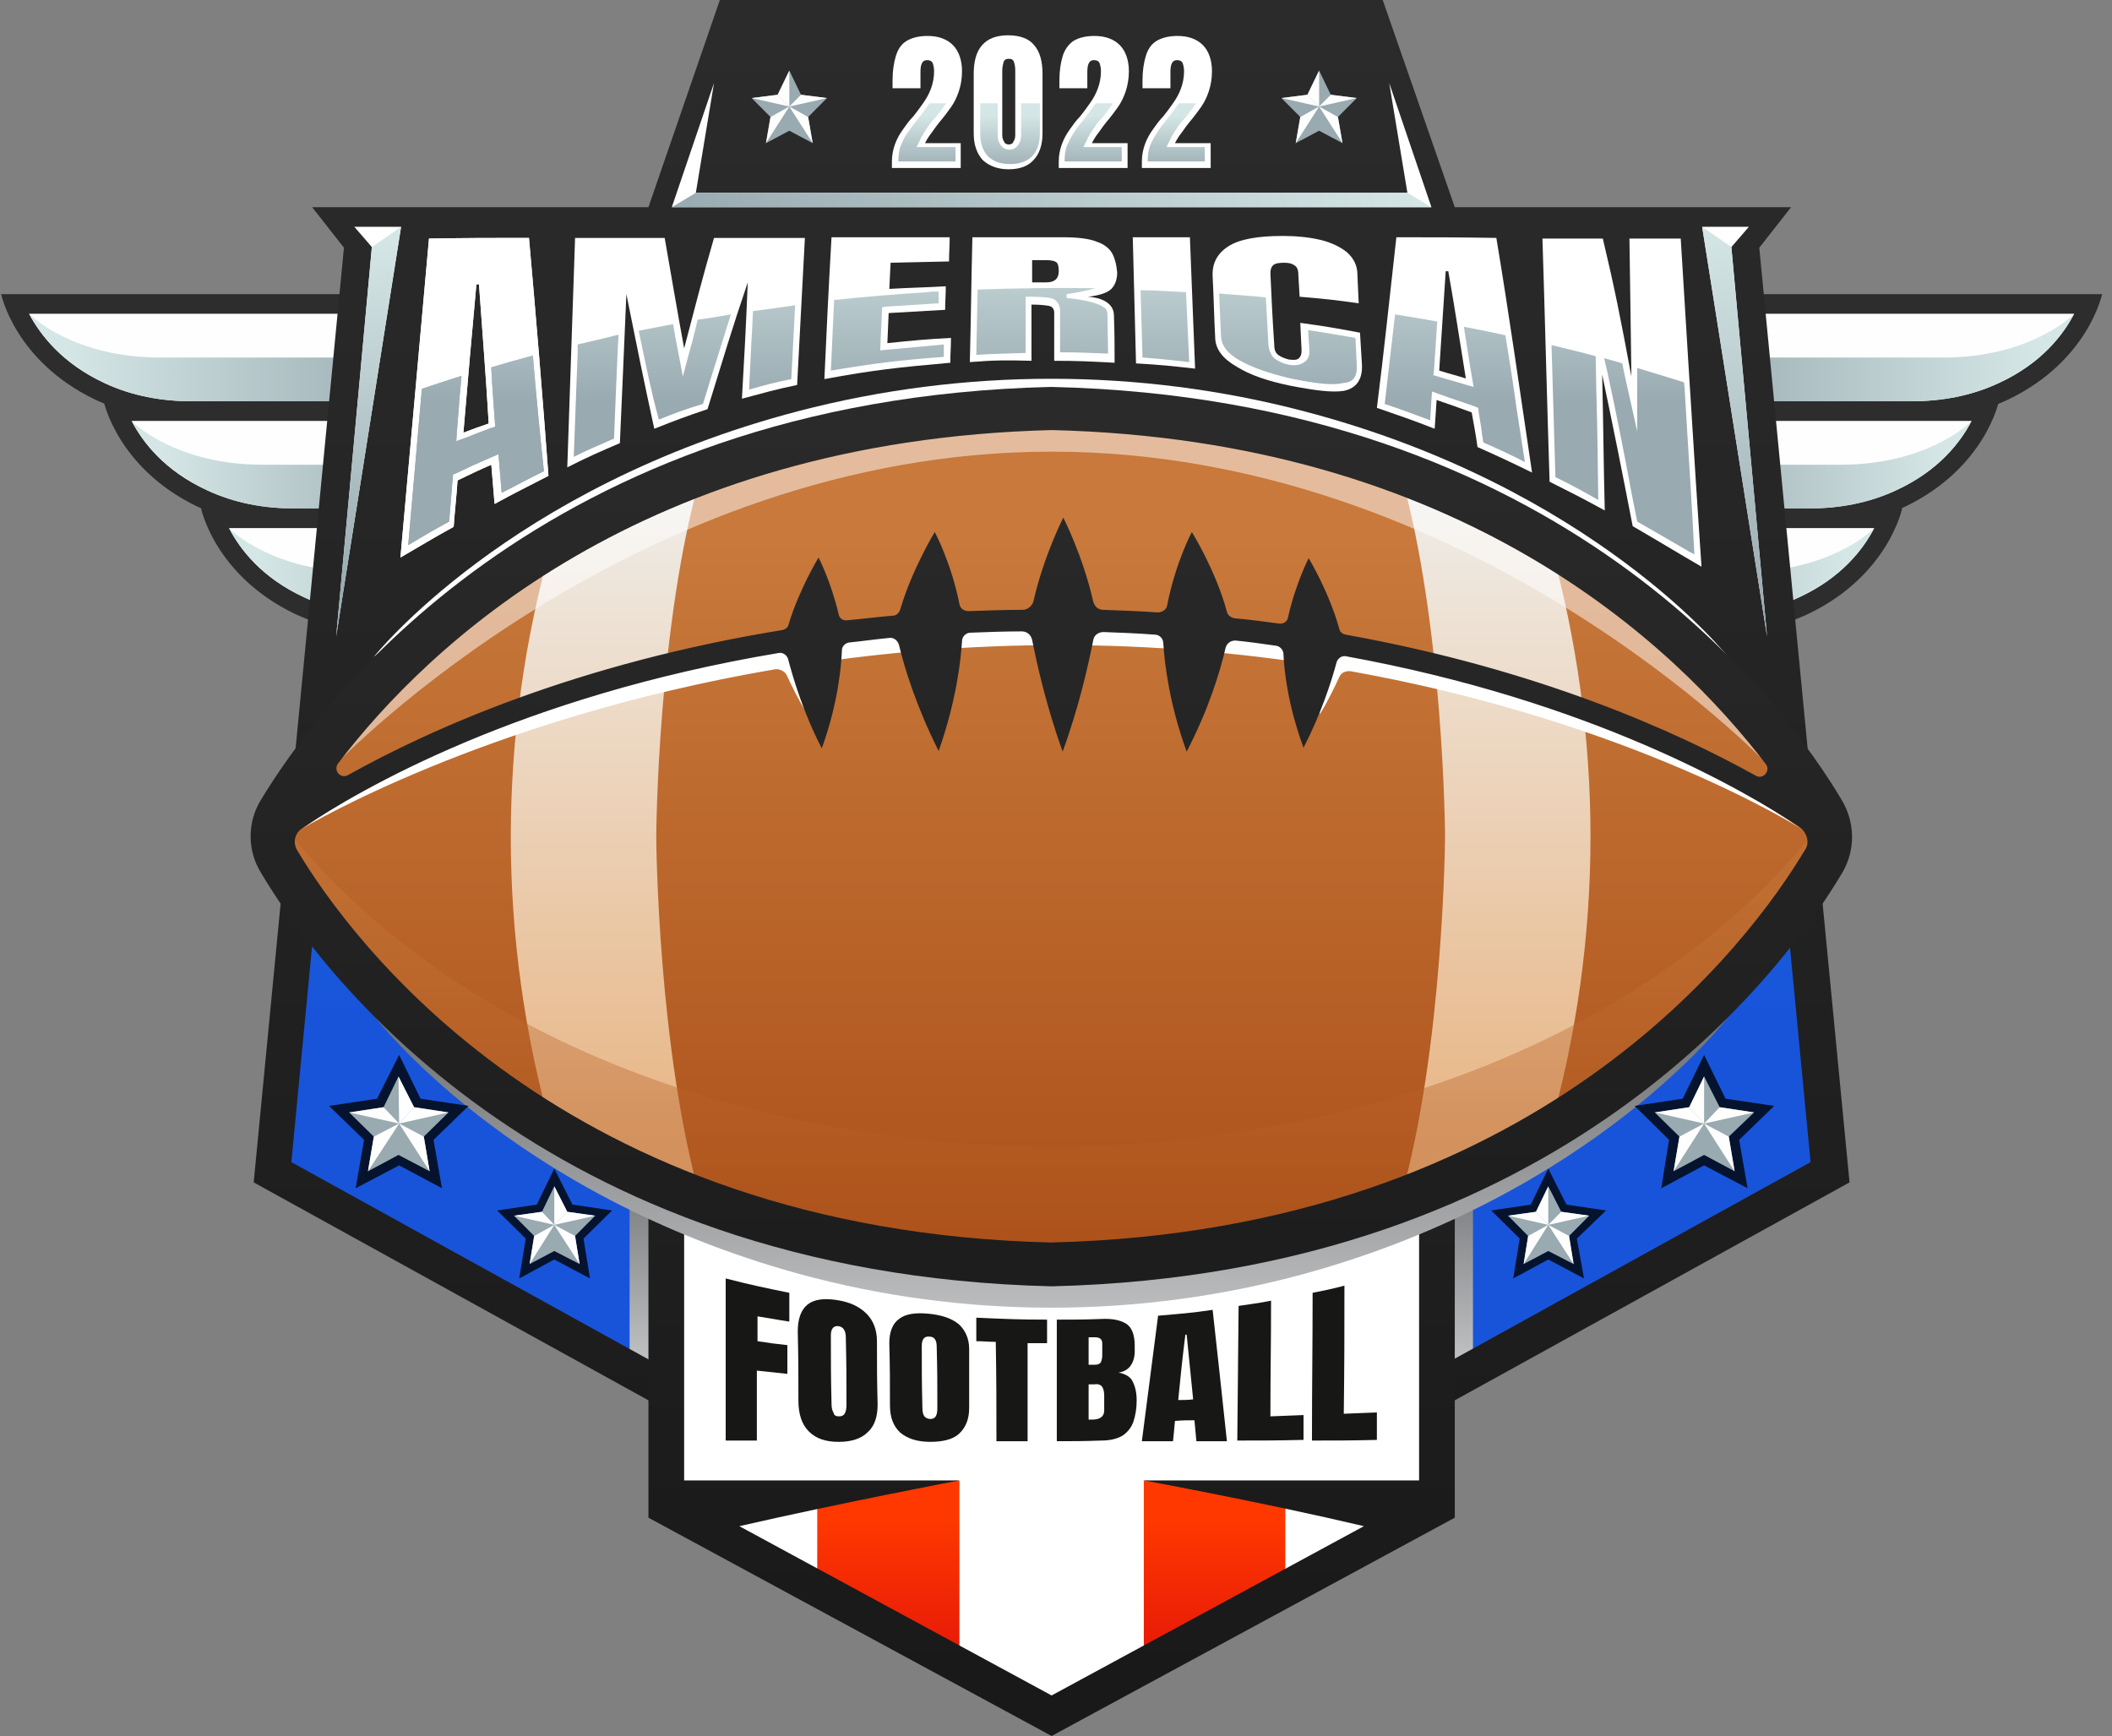 <svg width="191" height="157" viewBox="0 0 191 157" fill="none" xmlns="http://www.w3.org/2000/svg">
<rect x="0" y="0" width="191" height="157" fill="#808080" stroke="none"/>
<g clip-path="url(#clip0_239_2197)">
<path d="M46.429 26.6H0.104C0.104 26.6 1.337 32.63 8.558 36.117C11.318 37.417 14.312 38.009 17.366 38.009H46.429" fill="url(#paint0_linear_239_2197)"/>
<path d="M45.842 28.373V36.294H17.424C14.665 36.294 11.964 35.822 9.439 34.639C5.623 32.866 3.627 30.265 2.628 28.373H45.842Z" fill="#FEFEFE"/>
<path d="M45.842 32.334V36.294H17.424C14.665 36.294 11.964 35.822 9.439 34.639C5.623 32.866 3.627 30.265 2.628 28.373C2.863 28.669 6.797 32.334 14.43 32.334C20.771 32.334 45.842 32.334 45.842 32.334Z" fill="url(#paint1_linear_239_2197)"/>
<path d="M46.723 36.294H9.38C9.38 36.294 10.613 42.324 17.835 45.811C20.595 47.112 23.589 47.703 26.642 47.703H46.723" fill="url(#paint2_linear_239_2197)"/>
<path d="M46.136 38.068V45.989H26.701C23.942 45.989 21.241 45.516 18.716 44.334C14.841 42.56 12.903 39.959 11.905 38.068H46.136Z" fill="#FEFEFE"/>
<path d="M46.136 42.028V45.989H26.701C23.942 45.989 21.241 45.516 18.716 44.334C14.9 42.56 12.903 40.018 11.905 38.068C12.14 38.363 16.074 42.028 23.707 42.028C30.107 42.028 46.136 42.028 46.136 42.028Z" fill="url(#paint3_linear_239_2197)"/>
<path d="M55.471 45.989H18.188C18.188 45.989 19.421 52.018 26.642 55.506C29.402 56.806 32.396 57.397 35.45 57.397H55.53" fill="url(#paint4_linear_239_2197)"/>
<path d="M54.884 47.762V55.683H35.508C32.749 55.683 30.048 55.21 27.523 54.028C23.648 52.254 21.71 49.654 20.712 47.762H54.884Z" fill="#FEFEFE"/>
<path d="M54.884 51.722V55.683H35.508C32.749 55.683 30.048 55.21 27.523 54.028C23.707 52.254 21.71 49.713 20.712 47.762C20.947 48.057 24.881 51.722 32.514 51.722C38.855 51.722 54.884 51.722 54.884 51.722Z" fill="url(#paint5_linear_239_2197)"/>
<path d="M143.778 26.6H190.104C190.104 26.6 188.871 32.63 181.649 36.117C178.889 37.417 175.895 38.009 172.841 38.009H143.778" fill="url(#paint6_linear_239_2197)"/>
<path d="M144.365 28.373V36.294H172.783C175.542 36.294 178.243 35.822 180.768 34.639C184.643 32.866 186.58 30.265 187.579 28.373H144.365Z" fill="#FEFEFE"/>
<path d="M144.365 32.334V36.294H172.783C175.542 36.294 178.243 35.822 180.768 34.639C184.584 32.866 186.58 30.324 187.579 28.373C187.344 28.669 183.41 32.334 175.777 32.334C169.377 32.334 144.365 32.334 144.365 32.334Z" fill="url(#paint7_linear_239_2197)"/>
<path d="M143.484 36.294H180.768C180.768 36.294 179.535 42.324 172.313 45.811C169.554 47.112 166.559 47.703 163.506 47.703H143.426" fill="url(#paint8_linear_239_2197)"/>
<path d="M144.072 38.068V45.989H163.506C166.266 45.989 168.967 45.516 171.491 44.334C175.367 42.56 177.304 39.959 178.302 38.068H144.072Z" fill="#FEFEFE"/>
<path d="M144.072 42.028V45.989H163.506C166.266 45.989 168.967 45.516 171.491 44.334C175.308 42.56 177.304 40.018 178.302 38.068C178.067 38.363 174.134 42.028 166.501 42.028C160.101 42.028 144.072 42.028 144.072 42.028Z" fill="url(#paint9_linear_239_2197)"/>
<path d="M134.736 45.989H172.02C172.02 45.989 170.787 52.018 163.565 55.506C160.805 56.806 157.811 57.397 154.758 57.397H134.677" fill="url(#paint10_linear_239_2197)"/>
<path d="M135.264 47.762V55.683H154.699C157.458 55.683 160.159 55.21 162.684 54.028C166.559 52.254 168.497 49.654 169.495 47.762H135.264Z" fill="#FEFEFE"/>
<path d="M135.264 51.722V55.683H154.699C157.458 55.683 160.159 55.21 162.684 54.028C166.5 52.254 168.497 49.713 169.495 47.762C169.26 48.057 165.326 51.722 157.693 51.722C151.293 51.722 135.264 51.722 135.264 51.722Z" fill="url(#paint11_linear_239_2197)"/>
<path d="M165.561 105.987L95.103 144.882L24.646 105.987L32.749 21.989L31.457 19.861H158.75L157.399 21.989L165.561 105.987Z" fill="url(#paint12_linear_239_2197)"/>
<path d="M60.227 102.795H56.939V124.607H60.227V102.795Z" fill="url(#paint13_linear_239_2197)"/>
<path d="M133.209 102.795H129.921V124.607H133.209V102.795Z" fill="url(#paint14_linear_239_2197)"/>
<path d="M159.102 22.403L161.979 18.738H131.565L125.048 0H65.1L58.642 18.738H28.228L31.105 22.403L22.943 106.933L95.103 146.774L167.264 106.933L159.102 22.403ZM26.349 105.1L30.048 66.559H160.042L163.741 105.1L95.045 143.05L26.349 105.1Z" fill="url(#paint15_linear_239_2197)"/>
<path d="M95.103 98.243H60.227V136.252L95.103 155.168L129.921 136.252V98.243H95.103Z" fill="white"/>
<path d="M86.766 133.887V150.616L73.907 143.7V134.951L86.766 133.887Z" fill="url(#paint16_linear_239_2197)"/>
<path d="M103.441 133.887V150.616L116.241 143.7V134.951L103.441 133.887Z" fill="url(#paint17_linear_239_2197)"/>
<path d="M58.642 96.647V137.257L95.103 157L131.565 137.257V96.647H58.642ZM66.862 138.025C76.138 135.897 86.766 133.887 86.766 133.887H61.871V99.898H128.336V133.887H103.441C103.441 133.887 114.068 135.838 123.345 138.025L95.103 153.335L66.862 138.025Z" fill="url(#paint18_linear_239_2197)"/>
<path d="M72.205 37.181C45.96 44.038 33.806 59.407 33.806 59.407C65.688 34.166 95.045 37.004 95.045 37.004C95.045 37.004 124.402 34.166 156.284 59.407C156.284 59.407 144.13 44.038 117.885 37.181C102.971 33.28 87.177 33.28 72.205 37.181Z" fill="#FEFEFE"/>
<path d="M117.943 115.208C144.189 107.997 156.343 91.918 156.343 91.918C124.461 118.341 95.103 115.386 95.103 115.386C95.103 115.386 65.746 118.341 33.864 91.918C33.864 91.918 46.018 107.997 72.263 115.208C87.177 119.287 102.971 119.287 117.943 115.208Z" fill="url(#paint19_linear_239_2197)"/>
<path d="M95.103 36.945C49.717 38.068 30.165 65.259 25.292 73.357C24.47 74.776 24.47 76.49 25.292 77.909C30.165 86.066 49.717 113.258 95.103 114.322C140.49 113.198 160.041 86.007 164.915 77.909C165.737 76.49 165.737 74.776 164.915 73.357C160.041 65.259 140.49 38.068 95.103 36.945Z" fill="url(#paint20_linear_239_2197)"/>
<path d="M143.837 75.663C143.837 84.588 142.604 93.514 140.196 102.026C136.204 104.45 131.741 106.637 126.633 108.529C130.567 94.815 130.685 75.663 130.685 75.603C130.685 75.544 130.567 56.392 126.633 42.678C131.683 44.57 136.204 46.816 140.196 49.181C142.604 57.811 143.837 66.737 143.837 75.663Z" fill="url(#paint21_linear_239_2197)"/>
<path d="M59.346 75.663C59.346 75.722 59.464 94.874 63.398 108.588C58.348 106.696 53.827 104.45 49.835 102.086C47.427 93.514 46.194 84.588 46.194 75.722C46.194 66.796 47.427 57.87 49.835 49.358C53.827 46.934 58.289 44.747 63.398 42.856C59.464 56.452 59.346 75.604 59.346 75.663Z" fill="url(#paint22_linear_239_2197)"/>
<path opacity="0.4" d="M164.915 77.909C160.042 86.066 140.49 113.258 95.103 114.322C49.717 113.258 30.165 86.007 25.292 77.909C24.529 76.668 24.47 75.131 25.057 73.771C25.116 73.889 25.174 74.008 25.292 74.126C30.165 80.746 49.717 102.913 95.103 103.8C140.49 102.913 160.042 80.746 164.915 74.126C164.974 74.008 165.091 73.889 165.15 73.771C165.737 75.131 165.678 76.668 164.915 77.909Z" fill="url(#paint23_linear_239_2197)"/>
<path d="M121.114 61.239C121.29 60.826 121.701 60.648 122.171 60.708C147.594 65.259 162.801 74.894 162.801 74.894C135.382 55.86 95.749 56.038 95.749 56.038C95.749 56.038 54.825 55.86 27.406 74.894C27.406 74.894 43.728 65.023 70.091 60.53C70.502 60.471 70.972 60.708 71.148 61.062C71.559 61.949 72.146 63.19 73.027 64.609V60.057C80.014 58.993 87.647 58.343 95.808 58.343C104.322 58.343 112.248 59.052 119.353 60.175V64.609C120.116 63.367 120.703 62.126 121.114 61.239Z" fill="white"/>
<path opacity="0.5" d="M95.104 36.945C95.104 36.945 51.949 38.009 30.4 69.101C30.4 69.101 57.35 40.846 95.104 40.846C132.916 40.846 159.807 69.101 159.807 69.101C138.259 38.009 95.104 36.945 95.104 36.945Z" fill="white"/>
<path d="M166.559 72.352C161.51 63.84 141.371 36.058 95.103 34.994H95.045H94.986C48.778 36.117 28.698 63.9 23.589 72.352C22.356 74.362 22.356 76.904 23.589 78.914C28.639 87.426 48.719 115.208 95.045 116.331H95.103H95.162C141.429 115.208 161.568 87.426 166.618 78.914C167.792 76.904 167.792 74.421 166.559 72.352ZM95.103 38.895C132.094 39.782 151.469 58.343 159.689 69.101C160.159 69.692 159.455 70.52 158.809 70.165C151.587 66.146 139.139 60.53 121.701 57.397C121.408 57.338 121.173 57.161 121.114 56.865C120.233 53.614 118.354 50.481 118.354 50.481C118.354 50.481 117.18 52.727 116.476 55.86C116.417 56.215 116.065 56.452 115.654 56.392C114.362 56.215 113.011 56.038 111.661 55.919C111.309 55.86 111.015 55.624 110.956 55.328C109.958 51.604 107.786 48.117 107.786 48.117C107.786 48.117 106.318 50.836 105.555 54.737C105.496 55.151 105.085 55.388 104.674 55.388C103.03 55.269 101.386 55.21 99.742 55.151C99.331 55.151 98.979 54.855 98.861 54.383C97.922 50.245 96.16 46.816 96.16 46.816C96.16 46.816 94.399 50.245 93.46 54.383C93.342 54.796 92.99 55.092 92.579 55.151C90.876 55.151 89.232 55.21 87.588 55.269C87.177 55.269 86.825 55.033 86.766 54.619C86.003 50.836 84.535 48.117 84.535 48.117C84.535 48.117 82.48 51.486 81.423 55.092C81.306 55.447 81.071 55.683 80.719 55.683C79.309 55.801 77.959 55.979 76.609 56.097C76.256 56.156 75.904 55.919 75.845 55.565C75.141 52.55 74.025 50.422 74.025 50.422C74.025 50.422 72.264 53.319 71.324 56.452C71.265 56.747 71.031 56.924 70.737 56.983C52.183 59.998 38.972 65.909 31.457 70.106C30.811 70.461 30.107 69.692 30.576 69.042C38.738 58.343 58.113 39.841 95.103 38.895ZM163.212 76.904C158.398 84.943 139.316 111.307 95.045 112.371C50.774 111.307 31.692 84.943 26.877 76.904C26.466 76.195 26.642 75.367 27.347 74.894C32.514 71.407 47.075 62.954 70.443 59.052C70.796 58.993 71.148 59.23 71.265 59.584C71.735 61.358 72.616 64.372 74.319 67.683C75.787 63.604 76.08 60.294 76.139 58.816C76.139 58.461 76.432 58.166 76.785 58.107C77.959 57.988 79.192 57.811 80.425 57.693C80.836 57.634 81.188 57.929 81.306 58.343C81.775 60.353 82.891 63.959 84.887 67.919C86.472 63.427 86.883 59.821 87.001 57.988C87.001 57.575 87.353 57.22 87.764 57.22C89.291 57.161 90.817 57.102 92.403 57.102C92.872 57.102 93.225 57.397 93.342 57.87C93.753 59.939 94.575 63.722 96.102 67.978C97.628 63.781 98.45 59.998 98.861 57.929C98.92 57.456 99.331 57.161 99.801 57.161C101.386 57.22 102.913 57.279 104.439 57.397C104.85 57.397 105.202 57.752 105.202 58.166C105.32 59.998 105.731 63.604 107.316 67.978C109.312 64.136 110.369 60.648 110.839 58.58C110.956 58.166 111.309 57.929 111.72 57.929C112.953 58.047 114.186 58.225 115.419 58.402C115.771 58.461 116.006 58.757 116.065 59.052C116.123 60.648 116.476 63.781 117.885 67.624C119.47 64.55 120.409 61.653 120.879 59.88C120.997 59.525 121.349 59.289 121.701 59.348C143.837 63.367 157.752 71.466 162.801 74.835C163.447 75.367 163.682 76.254 163.212 76.904Z" fill="url(#paint24_linear_239_2197)"/>
<path d="M73.086 10.581L73.497 12.945L71.383 11.822L69.269 12.945L69.68 10.581L67.978 8.867L70.326 8.571L71.383 6.384L72.44 8.571L74.788 8.867L73.086 10.581Z" fill="#99AAB1"/>
<path d="M71.383 6.384V9.635L70.326 8.571L71.383 6.384Z" fill="#FEFEFE"/>
<path d="M71.383 9.635L72.44 8.571L74.788 8.867L71.383 9.635Z" fill="#FEFEFE"/>
<path d="M71.383 9.635L67.978 8.867L70.326 8.571L71.383 9.635Z" fill="#FEFEFE"/>
<path d="M71.383 9.635L69.68 10.581L69.269 12.945L71.383 9.635Z" fill="#FEFEFE"/>
<path d="M71.383 9.635L73.496 12.945L73.085 10.581L71.383 9.635Z" fill="#FEFEFE"/>
<path d="M120.997 10.581L121.408 12.945L119.294 11.822L117.18 12.945L117.591 10.581L115.889 8.867L118.237 8.571L119.294 6.384L120.351 8.571L122.7 8.867L120.997 10.581Z" fill="#99AAB1"/>
<path d="M119.294 6.384V9.635L118.237 8.571L119.294 6.384Z" fill="#FEFEFE"/>
<path d="M119.294 9.635L120.351 8.571L122.699 8.867L119.294 9.635Z" fill="#FEFEFE"/>
<path d="M119.294 9.635L115.889 8.867L118.237 8.571L119.294 9.635Z" fill="#FEFEFE"/>
<path d="M119.294 9.635L117.591 10.581L117.18 12.945L119.294 9.635Z" fill="#FEFEFE"/>
<path d="M119.294 9.635L121.408 12.945L120.997 10.581L119.294 9.635Z" fill="#FEFEFE"/>
<path d="M160.453 100.017L156.05 99.366L154.112 95.406L152.174 99.366L147.83 100.017L150.941 103.09L150.237 107.465L154.112 105.396L158.046 107.465L157.283 103.09L160.453 100.017Z" fill="#05132E"/>
<path d="M156.343 102.795L156.872 105.928L154.112 104.45L151.353 105.928L151.881 102.795L149.65 100.608L152.762 100.135L154.112 97.357L155.521 100.135L158.633 100.608L156.343 102.795Z" fill="#99AAB1"/>
<path d="M154.112 97.357V101.613L152.762 100.135L154.112 97.357Z" fill="#FEFEFE"/>
<path d="M154.112 101.613L155.521 100.135L158.633 100.608L154.112 101.613Z" fill="#FEFEFE"/>
<path d="M154.112 101.613L149.65 100.608L152.762 100.135L154.112 101.613Z" fill="#FEFEFE"/>
<path d="M154.112 101.613L151.881 102.795L151.353 105.928L154.112 101.613Z" fill="#FEFEFE"/>
<path d="M154.112 101.613L156.871 105.928L156.343 102.795L154.112 101.613Z" fill="#FEFEFE"/>
<path d="M145.246 109.474L141.664 108.942L140.02 105.691L138.435 108.942L134.854 109.474L137.437 112.016L136.85 115.622L140.02 113.908L143.25 115.622L142.604 112.016L145.246 109.474Z" fill="#05132E"/>
<path d="M141.899 111.78L142.31 114.321L140.02 113.139L137.789 114.321L138.2 111.78L136.38 109.947L138.905 109.593L140.02 107.287L141.194 109.593L143.719 109.947L141.899 111.78Z" fill="#99AAB1"/>
<path d="M140.02 107.287V110.775L138.905 109.593L140.02 107.287Z" fill="#FEFEFE"/>
<path d="M140.021 110.775L141.195 109.593L143.72 109.947L140.021 110.775Z" fill="#FEFEFE"/>
<path d="M140.02 110.775L136.38 109.947L138.905 109.593L140.02 110.775Z" fill="#FEFEFE"/>
<path d="M140.02 110.775L138.2 111.78L137.789 114.322L140.02 110.775Z" fill="#FEFEFE"/>
<path d="M140.021 110.775L142.31 114.322L141.899 111.78L140.021 110.775Z" fill="#FEFEFE"/>
<path d="M29.754 100.017L34.099 99.366L36.096 95.406L38.033 99.366L42.378 100.017L39.207 103.09L39.971 107.465L36.096 105.396L32.162 107.465L32.925 103.09L29.754 100.017Z" fill="#05132E"/>
<path d="M33.806 102.795L33.277 105.928L36.037 104.45L38.855 105.928L38.327 102.795L40.558 100.608L37.446 100.135L36.037 97.357L34.687 100.135L31.575 100.608L33.806 102.795Z" fill="#99AAB1"/>
<path d="M36.037 97.357L36.095 101.613L37.446 100.135L36.037 97.357Z" fill="#FEFEFE"/>
<path d="M36.096 101.613L34.687 100.135L31.575 100.608L36.096 101.613Z" fill="#FEFEFE"/>
<path d="M36.096 101.613L40.558 100.608L37.446 100.135L36.096 101.613Z" fill="#FEFEFE"/>
<path d="M36.096 101.613L38.327 102.795L38.855 105.928L36.096 101.613Z" fill="#FEFEFE"/>
<path d="M36.096 101.613L33.277 105.928L33.806 102.795L36.096 101.613Z" fill="#FEFEFE"/>
<path d="M44.961 109.474L48.543 108.942L50.128 105.691L51.772 108.942L55.354 109.474L52.77 112.016L53.358 115.622L50.128 113.908L46.958 115.622L47.545 112.016L44.961 109.474Z" fill="#05132E"/>
<path d="M48.308 111.78L47.897 114.321L50.128 113.139L52.418 114.321L52.007 111.78L53.827 109.947L51.302 109.593L50.128 107.287L49.013 109.593L46.488 109.947L48.308 111.78Z" fill="#99AAB1"/>
<path d="M50.128 107.287V110.775L51.303 109.593L50.128 107.287Z" fill="#FEFEFE"/>
<path d="M50.128 110.775L49.013 109.593L46.488 109.947L50.128 110.775Z" fill="#FEFEFE"/>
<path d="M50.128 110.775L53.827 109.947L51.303 109.593L50.128 110.775Z" fill="#FEFEFE"/>
<path d="M50.128 110.775L52.007 111.78L52.418 114.322L50.128 110.775Z" fill="#FEFEFE"/>
<path d="M50.128 110.775L47.897 114.322L48.308 111.78L50.128 110.775Z" fill="#FEFEFE"/>
<path d="M30.4 57.575L33.63 22.344L32.044 20.512H36.272L30.4 57.575Z" fill="white"/>
<path d="M33.63 22.344L36.272 20.512L30.4 57.575L33.63 22.344Z" fill="url(#paint25_linear_239_2197)"/>
<path d="M159.807 57.575L156.578 22.344L158.163 20.512H153.936L159.807 57.575Z" fill="white"/>
<path d="M153.936 20.512L156.578 22.344L159.807 57.575L153.936 20.512Z" fill="url(#paint26_linear_239_2197)"/>
<path d="M125.635 7.507L127.279 17.438H94.517H62.928L64.572 7.507L60.756 18.738H94.517H129.452L125.635 7.507Z" fill="white"/>
<path d="M127.279 17.438L129.452 18.738H60.756L62.928 17.438H127.279Z" fill="url(#paint27_linear_239_2197)"/>
<path d="M65.629 130.282C65.629 124.43 65.629 121.474 65.629 115.622C67.919 116.213 69.093 116.45 71.383 116.922C71.383 117.986 71.383 118.459 71.383 119.523C70.209 119.346 69.68 119.228 68.506 119.05C68.506 119.937 68.506 120.41 68.506 121.297C69.621 121.474 70.15 121.533 71.207 121.651C71.207 122.656 71.207 123.188 71.207 124.252C70.091 124.134 69.563 124.075 68.447 123.957C68.447 126.498 68.447 127.74 68.447 130.282C67.39 130.282 66.803 130.282 65.629 130.282Z" fill="#171715"/>
<path d="M75.845 130.4C74.671 130.4 73.79 130.104 73.144 129.454C72.498 128.804 72.205 127.858 72.205 126.676C72.205 124.193 72.205 122.893 72.146 120.41C72.146 119.287 72.44 118.459 73.027 117.986C73.614 117.514 74.495 117.395 75.669 117.573C76.843 117.75 77.724 118.164 78.37 118.814C78.957 119.405 79.309 120.233 79.309 121.297C79.309 123.602 79.309 124.725 79.368 127.03C79.368 128.154 79.074 128.981 78.487 129.513C77.9 130.104 77.019 130.4 75.845 130.4ZM75.904 128.094C76.373 128.094 76.55 127.74 76.55 127.03C76.55 124.607 76.55 123.366 76.491 120.942C76.491 120.351 76.256 119.996 75.845 119.937C75.375 119.878 75.14 120.174 75.14 120.765C75.14 123.247 75.14 124.489 75.199 126.912C75.199 127.326 75.258 127.562 75.375 127.74C75.434 128.035 75.61 128.094 75.904 128.094Z" fill="#171715"/>
<path d="M84.124 130.4C82.95 130.4 82.069 130.104 81.423 129.572C80.777 128.981 80.484 128.154 80.484 127.09C80.484 124.843 80.484 123.72 80.425 121.474C80.425 120.469 80.718 119.701 81.305 119.287C81.893 118.814 82.832 118.696 84.006 118.814C85.181 118.932 86.061 119.228 86.707 119.76C87.294 120.292 87.647 121.06 87.647 122.006C87.647 124.134 87.647 125.198 87.647 127.326C87.647 128.331 87.353 129.099 86.707 129.691C86.179 130.163 85.298 130.4 84.124 130.4ZM84.124 128.331C84.594 128.331 84.77 128.035 84.77 127.326C84.77 125.08 84.77 123.957 84.711 121.77C84.711 121.178 84.476 120.883 84.065 120.883C83.595 120.824 83.361 121.119 83.361 121.71C83.361 123.957 83.361 125.08 83.419 127.326C83.419 127.681 83.478 127.917 83.595 128.094C83.713 128.213 83.889 128.331 84.124 128.331Z" fill="#171715"/>
<path d="M90.113 130.341C90.113 126.735 90.113 124.961 90.054 121.356C89.349 121.356 88.997 121.297 88.293 121.297C88.293 120.41 88.293 119.996 88.293 119.169C90.876 119.287 92.168 119.346 94.692 119.346C94.692 120.173 94.692 120.587 94.692 121.474C93.988 121.474 93.635 121.474 92.931 121.474C92.931 125.021 92.931 126.794 92.931 130.341C91.874 130.341 91.287 130.341 90.113 130.341Z" fill="#171715"/>
<path d="M95.573 130.341C95.573 125.966 95.573 123.779 95.573 119.346C97.159 119.346 97.981 119.346 99.566 119.287C100.623 119.228 101.386 119.405 101.914 119.76C102.384 120.114 102.619 120.765 102.619 121.71C102.619 121.888 102.619 122.006 102.619 122.183C102.619 122.715 102.502 123.129 102.267 123.484C102.032 123.838 101.621 124.075 101.151 124.134C101.797 124.252 102.267 124.548 102.443 124.962C102.678 125.434 102.795 125.966 102.795 126.676C102.795 127.385 102.678 128.035 102.502 128.567C102.325 129.099 101.973 129.513 101.562 129.809C101.092 130.104 100.447 130.282 99.566 130.282C97.922 130.341 97.159 130.341 95.573 130.341ZM98.45 123.425C98.685 123.425 98.802 123.425 99.037 123.425C99.331 123.425 99.507 123.306 99.566 123.188C99.624 123.011 99.683 122.834 99.683 122.597C99.683 122.124 99.683 121.947 99.683 121.474C99.683 121.119 99.448 120.942 99.037 120.942C98.802 120.942 98.685 120.942 98.45 120.942C98.45 122.006 98.45 122.479 98.45 123.425ZM98.744 128.39C99.507 128.39 99.859 128.094 99.859 127.562C99.859 127.03 99.859 126.735 99.859 126.203C99.859 125.907 99.801 125.612 99.683 125.434C99.566 125.257 99.331 125.139 98.979 125.198C98.744 125.198 98.626 125.198 98.45 125.198C98.45 126.498 98.45 127.09 98.45 128.39C98.568 128.39 98.626 128.39 98.744 128.39Z" fill="#171715"/>
<path d="M103.265 130.341C103.852 125.848 104.145 123.543 104.733 118.991C106.729 118.814 107.727 118.755 109.665 118.459C110.193 123.129 110.428 125.494 110.956 130.341C109.841 130.341 109.312 130.341 108.197 130.341C108.138 129.572 108.079 129.218 108.021 128.449C107.316 128.449 106.964 128.449 106.259 128.508C106.2 129.277 106.142 129.631 106.083 130.341C104.967 130.341 104.439 130.341 103.265 130.341ZM106.553 126.617C107.081 126.617 107.375 126.617 107.903 126.558C107.668 124.193 107.551 123.011 107.316 120.706C107.257 120.706 107.257 120.706 107.199 120.706C106.905 123.07 106.788 124.252 106.553 126.617Z" fill="#171715"/>
<path d="M111.896 130.282C111.955 125.434 111.955 122.952 112.013 118.105C113.188 117.927 113.775 117.868 114.949 117.632C114.949 121.829 114.89 123.898 114.89 128.094C116.065 128.035 116.711 128.035 117.885 127.976C117.885 128.863 117.885 129.336 117.885 130.222C115.478 130.282 114.303 130.282 111.896 130.282Z" fill="#171715"/>
<path d="M118.648 130.282C118.648 124.962 118.707 122.302 118.707 116.922C119.881 116.686 120.468 116.568 121.584 116.272C121.584 120.883 121.584 123.188 121.525 127.858C122.699 127.799 123.345 127.799 124.519 127.74C124.519 128.745 124.519 129.218 124.519 130.223C122.171 130.282 120.997 130.282 118.648 130.282Z" fill="#171715"/>
<path d="M51.303 42.265C51.538 35.349 51.773 28.433 52.007 21.517C55.237 21.517 56.881 21.517 60.11 21.517C60.815 25.536 61.167 27.664 61.871 31.506C62.987 27.25 63.515 25.181 64.572 21.517C67.86 21.517 69.504 21.517 72.792 21.517C72.499 26.777 72.381 29.556 72.088 34.817C70.091 35.23 69.093 35.526 67.097 36.058C67.332 31.979 67.449 29.792 67.625 25.536C66.157 29.851 65.453 32.275 63.985 37.004C62.047 37.654 61.108 38.009 59.17 38.777C58.231 34.462 57.703 31.861 56.646 26.6C56.411 31.979 56.294 34.935 56.059 40.078C54.121 40.905 53.182 41.319 51.303 42.265Z" fill="white"/>
<path d="M74.553 34.285C74.788 29.142 74.906 26.6 75.199 21.457C79.485 21.457 81.599 21.457 85.885 21.457C85.885 22.344 85.826 22.758 85.826 23.645C83.713 23.704 82.656 23.704 80.542 23.763C80.483 24.709 80.483 25.181 80.425 26.127C82.48 26.009 83.478 26.009 85.533 25.891C85.533 26.777 85.474 27.191 85.474 28.019C83.419 28.137 82.421 28.196 80.366 28.314C80.307 29.437 80.307 29.969 80.249 31.034C82.538 30.797 83.713 30.679 86.002 30.561C86.002 31.447 85.944 31.92 85.944 32.807C81.305 33.221 79.016 33.457 74.553 34.285Z" fill="white"/>
<path d="M87.706 32.748C87.823 28.255 87.823 25.95 87.94 21.457C91.228 21.457 92.872 21.457 96.102 21.457C97.452 21.457 98.509 21.576 99.214 21.871C99.918 22.108 100.388 22.521 100.623 22.994C100.858 23.467 100.975 23.999 101.034 24.649C101.034 25.241 100.858 25.773 100.505 26.127C100.153 26.482 99.448 26.718 98.392 26.837C99.272 26.896 99.859 27.132 100.212 27.428C100.564 27.723 100.74 28.078 100.74 28.551C100.799 30.265 100.799 31.093 100.799 32.807C98.626 32.689 97.511 32.63 95.338 32.63C95.338 30.915 95.338 30.029 95.338 28.255C95.338 27.96 95.162 27.723 94.869 27.664C94.516 27.605 94.047 27.546 93.283 27.546C93.283 29.556 93.283 30.561 93.283 32.63C91.052 32.57 89.937 32.57 87.706 32.748ZM93.342 25.536C93.871 25.536 94.105 25.536 94.634 25.536C95.397 25.536 95.749 25.181 95.749 24.531C95.749 24.117 95.691 23.822 95.515 23.704C95.338 23.585 95.045 23.526 94.575 23.526C94.047 23.526 93.812 23.526 93.342 23.526C93.342 24.295 93.342 24.709 93.342 25.536Z" fill="white"/>
<path d="M102.736 32.866C102.619 28.314 102.56 26.009 102.443 21.457C104.498 21.457 105.555 21.457 107.61 21.457C107.786 26.245 107.903 28.61 108.079 33.339C105.966 33.102 104.909 32.984 102.736 32.866Z" fill="white"/>
<path d="M116.652 34.876C114.655 34.462 113.07 33.93 111.837 33.161C110.604 32.452 109.958 31.625 109.899 30.62C109.782 28.373 109.782 27.25 109.665 25.004C109.606 23.822 110.076 22.935 111.074 22.285C112.072 21.635 113.716 21.339 116.006 21.339C117.239 21.339 118.413 21.457 119.411 21.694C120.409 21.93 121.231 22.344 121.818 22.817C122.406 23.349 122.758 23.999 122.758 24.827C122.817 25.891 122.817 26.423 122.875 27.428C120.762 27.132 119.705 27.014 117.532 26.837C117.474 26.009 117.474 25.654 117.415 24.827C117.415 24.413 117.297 24.117 117.063 23.999C116.828 23.822 116.534 23.763 116.123 23.763C115.653 23.763 115.301 23.822 115.125 23.999C114.949 24.177 114.89 24.413 114.89 24.709C115.008 27.309 115.066 28.61 115.242 31.27C115.242 31.625 115.36 31.92 115.595 32.097C115.83 32.275 116.123 32.393 116.534 32.511C117.004 32.57 117.297 32.57 117.474 32.393C117.65 32.216 117.708 32.038 117.708 31.684C117.65 30.679 117.65 30.206 117.591 29.201C119.763 29.497 120.82 29.674 122.993 30.088C123.051 31.27 123.11 31.802 123.169 32.984C123.228 34.285 122.699 35.112 121.525 35.349C120.468 35.526 118.765 35.289 116.652 34.876Z" fill="white"/>
<path d="M124.52 36.886C125.224 31.27 125.576 27.723 126.281 21.457C129.921 21.457 131.683 21.457 135.323 21.517C136.497 28.551 137.495 35.644 138.552 42.737C136.615 41.792 135.617 41.319 133.62 40.432C133.444 39.191 133.327 38.6 133.092 37.299C131.8 36.826 131.154 36.59 129.921 36.176C129.863 37.24 129.804 37.772 129.745 38.777C127.631 37.95 126.575 37.595 124.52 36.886ZM130.156 33.516C131.096 33.812 131.624 33.93 132.563 34.225C131.918 30.265 131.624 28.196 130.978 24.531C130.861 24.531 130.861 24.531 130.743 24.531C130.508 28.078 130.391 29.969 130.156 33.516Z" fill="white"/>
<path d="M140.138 43.565C139.903 36.235 139.727 28.905 139.492 21.576C141.664 21.576 142.78 21.576 144.952 21.576C146.009 26.009 146.537 28.669 147.536 34.048C147.477 28.905 147.418 26.245 147.359 21.576C149.414 21.576 151.998 21.576 151.998 21.576C151.998 21.576 153.231 41.969 153.877 51.25C151.939 50.127 149.591 48.708 147.653 47.585C146.596 42.147 146.009 39.191 144.893 33.871C145.011 38.954 145.011 41.555 145.128 46.166C143.191 45.102 142.134 44.57 140.138 43.565Z" fill="white"/>
<path d="M47.838 21.517C44.257 21.517 42.437 21.517 38.796 21.576L36.213 50.422C38.151 49.299 39.09 48.708 41.028 47.644C41.145 45.989 41.262 45.161 41.38 43.447C42.613 42.856 43.2 42.56 44.433 42.028C44.55 43.506 44.609 44.215 44.727 45.575C46.664 44.511 47.662 44.038 49.6 43.033C49.071 35.881 48.484 28.728 47.838 21.517ZM41.908 39.132C42.378 33.634 42.613 30.797 43.083 25.713C43.2 25.713 43.259 25.713 43.317 25.713C43.67 30.738 43.904 33.398 44.198 38.304C43.317 38.6 42.848 38.777 41.908 39.132Z" fill="white"/>
<path d="M47.838 21.517C44.257 21.517 42.437 21.517 38.796 21.576L36.213 50.422C38.151 49.299 39.09 48.708 41.028 47.644C41.145 45.989 41.262 45.161 41.38 43.447C42.613 42.856 43.2 42.56 44.433 42.028C44.55 43.506 44.609 44.215 44.727 45.575C46.664 44.511 47.662 44.038 49.6 43.033C49.071 35.881 48.484 28.728 47.838 21.517ZM41.908 39.132C42.378 33.634 42.613 30.797 43.083 25.713C43.2 25.713 43.259 25.713 43.317 25.713C43.67 30.738 43.904 33.398 44.198 38.304C43.317 38.6 42.848 38.777 41.908 39.132Z" fill="white"/>
<path d="M52.242 31.152C52.242 31.27 52.242 31.388 52.242 31.447C52.242 31.565 52.242 31.743 52.242 31.861C52.124 34.994 52.007 38.127 51.89 41.26V41.319C53.181 40.669 54.062 40.314 55.53 39.664C55.647 36.413 55.765 34.048 55.882 31.27L55.941 30.265C54.767 30.561 53.534 30.856 52.242 31.152ZM63.104 28.905C62.987 29.26 62.928 29.674 62.81 30.088C62.693 30.561 62.576 31.033 62.4 31.625L61.754 34.048L61.284 31.565C61.108 30.738 60.99 29.969 60.873 29.319C59.816 29.497 58.759 29.733 57.761 29.91C58.407 32.984 58.818 35.112 59.581 37.95C61.049 37.358 61.989 37.004 63.574 36.531L64.337 34.048C64.983 31.979 65.511 30.324 66.099 28.433C65.1 28.61 64.102 28.787 63.104 28.905ZM68.095 28.137L68.036 29.437C67.919 31.329 67.86 33.043 67.743 35.23C69.21 34.817 70.091 34.58 71.559 34.285L71.911 27.605C70.737 27.782 69.445 27.96 68.095 28.137Z" fill="url(#paint28_linear_239_2197)"/>
<path d="M80.249 31.625L79.603 31.684L79.779 27.782L80.249 27.723C82.069 27.605 83.126 27.546 84.887 27.428V26.364C84.535 26.364 84.183 26.364 83.889 26.423C81.071 26.6 78.194 26.837 75.434 27.132L75.141 33.516C79.016 32.866 81.364 32.57 85.357 32.275V31.152C83.419 31.329 82.304 31.447 80.249 31.625Z" fill="url(#paint29_linear_239_2197)"/>
<path d="M100.153 28.433C100.153 28.137 100.035 27.901 99.8 27.782C98.92 27.132 96.454 26.955 96.454 26.955V26.6C96.454 26.6 97.863 26.423 99.037 26.068C95.573 26.009 91.992 26.068 88.41 26.186L88.293 32.097C90.054 31.979 91.111 31.979 92.755 31.92V26.837H93.283C94.046 26.837 94.634 26.896 94.986 26.955C95.573 27.073 95.867 27.546 95.867 28.078V31.861C97.569 31.861 98.567 31.92 100.212 31.979L100.153 28.433Z" fill="url(#paint30_linear_239_2197)"/>
<path d="M107.257 26.423C105.79 26.364 104.498 26.245 103.147 26.245L103.324 32.334C104.968 32.452 105.966 32.57 107.551 32.748L107.257 26.423Z" fill="url(#paint31_linear_239_2197)"/>
<path d="M122.699 32.984L122.582 30.561C120.879 30.265 119.822 30.088 118.296 29.851L118.413 31.625C118.472 32.275 118.178 32.63 117.944 32.748C117.65 32.984 117.18 33.102 116.534 32.984C116.006 32.866 115.654 32.689 115.301 32.452C114.949 32.157 114.773 31.743 114.714 31.211L114.479 26.896C112.835 26.718 111.485 26.659 110.252 26.541L110.428 30.502C110.487 31.27 111.015 31.979 112.072 32.57C113.188 33.221 114.714 33.753 116.711 34.225C119.059 34.698 120.527 34.876 121.466 34.639C122.406 34.58 122.758 34.048 122.699 32.984Z" fill="url(#paint32_linear_239_2197)"/>
<path d="M137.143 36.886C136.85 34.698 136.497 32.511 136.145 30.324C134.853 30.029 133.62 29.792 132.387 29.556C132.563 30.679 132.74 31.861 132.974 33.28L133.268 34.994L132.446 34.758C131.507 34.462 130.978 34.344 130.039 34.048L129.628 33.93L129.686 33.457L129.98 29.083C128.806 28.846 127.514 28.669 126.164 28.433C125.87 31.034 125.576 33.457 125.224 36.531C126.809 37.063 127.749 37.418 129.334 38.009C129.393 37.418 129.393 36.945 129.452 36.117L129.51 35.408L130.156 35.644C131.448 36.117 132.094 36.294 133.385 36.767L133.679 36.886L133.738 37.358C133.855 38.127 133.973 38.659 134.031 39.309L134.149 40.019C135.617 40.669 136.556 41.083 137.906 41.792L137.143 36.886Z" fill="url(#paint33_linear_239_2197)"/>
<path d="M144.365 35.408L144.306 32.216C143.073 31.861 141.723 31.566 140.313 31.211L140.666 43.151C142.251 43.92 143.19 44.452 144.541 45.22C144.482 41.673 144.482 39.191 144.365 35.408ZM152.35 35.112L152.291 34.58C150.765 34.107 149.473 33.694 148.064 33.28V33.989V39.014L146.889 33.753C146.831 33.457 146.772 33.161 146.713 32.866C146.185 32.689 145.656 32.57 145.069 32.393L145.363 33.634C146.302 38.009 146.831 40.728 147.535 44.511L148.064 47.171C149.532 47.998 151.234 49.003 152.761 49.89L153.231 50.127C153.055 46.166 152.644 40.314 152.35 35.112Z" fill="url(#paint34_linear_239_2197)"/>
<path d="M48.191 32.157C46.899 32.511 45.607 32.866 44.433 33.221C44.433 33.634 44.492 34.048 44.492 34.462L44.785 38.6L44.374 38.718C43.435 39.073 42.965 39.25 42.084 39.605L41.262 39.9L41.321 39.014L41.497 36.826C41.556 35.822 41.673 34.876 41.732 33.989C40.499 34.403 39.325 34.758 38.151 35.171L36.917 49.299C38.209 48.531 39.09 47.998 40.617 47.171L40.969 42.915L41.262 42.797C42.495 42.206 43.141 41.91 44.374 41.378L45.079 41.082L45.372 44.57C46.782 43.861 47.721 43.329 49.189 42.619C48.837 39.309 48.484 35.762 48.191 32.157Z" fill="url(#paint35_linear_239_2197)"/>
<path d="M48.191 32.157C46.899 32.511 45.607 32.866 44.433 33.221C44.433 33.634 44.492 34.048 44.492 34.462L44.785 38.6L44.374 38.718C43.435 39.073 42.965 39.25 42.084 39.605L41.262 39.9L41.321 39.014L41.497 36.826C41.556 35.822 41.673 34.876 41.732 33.989C40.499 34.403 39.325 34.758 38.151 35.171L36.917 49.299C38.209 48.531 39.09 47.998 40.617 47.171L40.969 42.915L41.262 42.797C42.495 42.206 43.141 41.91 44.374 41.378L45.079 41.082L45.372 44.57C46.782 43.861 47.721 43.329 49.189 42.619C48.837 39.309 48.484 35.762 48.191 32.157Z" fill="url(#paint36_linear_239_2197)"/>
<path d="M80.66 15.192V14.601C80.66 14.009 80.777 13.477 80.953 13.005C81.129 12.532 81.364 12.118 81.658 11.704C81.951 11.29 82.245 10.877 82.597 10.522C82.891 10.167 83.184 9.753 83.478 9.34C83.772 8.926 84.006 8.512 84.183 8.039C84.359 7.566 84.476 7.034 84.476 6.443C84.476 6.148 84.417 5.911 84.359 5.734C84.3 5.556 84.124 5.438 83.83 5.438C83.419 5.438 83.243 5.793 83.243 6.502V7.98H80.718C80.718 7.862 80.718 7.744 80.718 7.625C80.718 7.507 80.718 7.389 80.718 7.271C80.718 6.384 80.836 5.675 81.012 5.084C81.188 4.492 81.482 4.02 81.951 3.724C82.421 3.428 83.067 3.251 83.889 3.251C84.887 3.251 85.65 3.547 86.179 4.079C86.707 4.611 87.001 5.438 87.001 6.443C87.001 7.152 86.883 7.744 86.707 8.276C86.531 8.808 86.296 9.28 86.003 9.694C85.709 10.108 85.357 10.581 85.004 10.995C84.77 11.29 84.535 11.586 84.3 11.941C84.065 12.236 83.83 12.591 83.654 12.945H86.883V15.192H80.66Z" fill="white"/>
<path d="M91.228 15.31C90.23 15.31 89.467 15.014 88.88 14.482C88.351 13.891 88.058 13.123 88.058 12.059V6.68C88.058 5.556 88.293 4.67 88.821 4.079C89.349 3.488 90.113 3.192 91.169 3.192C92.226 3.192 93.048 3.488 93.518 4.079C94.046 4.67 94.281 5.556 94.281 6.68V12.059C94.281 13.123 93.988 13.95 93.459 14.482C92.99 15.014 92.226 15.31 91.228 15.31ZM91.228 13.064C91.404 13.064 91.581 13.005 91.639 12.827C91.757 12.65 91.815 12.473 91.815 12.236V6.325C91.815 6.029 91.757 5.793 91.698 5.616C91.639 5.379 91.463 5.32 91.228 5.32C90.935 5.32 90.817 5.438 90.758 5.616C90.7 5.852 90.641 6.088 90.641 6.325V12.236C90.641 12.473 90.7 12.65 90.817 12.827C90.876 13.005 91.052 13.064 91.228 13.064Z" fill="white"/>
<path d="M95.749 15.192V14.601C95.749 14.009 95.867 13.477 96.043 13.005C96.219 12.532 96.454 12.118 96.748 11.704C97.041 11.29 97.335 10.877 97.687 10.522C97.981 10.167 98.274 9.753 98.568 9.34C98.861 8.926 99.096 8.512 99.272 8.039C99.448 7.566 99.566 7.034 99.566 6.443C99.566 6.148 99.507 5.911 99.448 5.734C99.39 5.556 99.214 5.438 98.92 5.438C98.509 5.438 98.333 5.793 98.333 6.502V7.98H95.808C95.808 7.862 95.808 7.744 95.808 7.625C95.808 7.507 95.808 7.389 95.808 7.271C95.808 6.384 95.926 5.675 96.102 5.084C96.278 4.492 96.63 4.02 97.041 3.724C97.511 3.428 98.157 3.251 98.979 3.251C99.977 3.251 100.74 3.547 101.269 4.079C101.797 4.611 102.091 5.438 102.091 6.443C102.091 7.152 101.973 7.744 101.797 8.276C101.621 8.808 101.386 9.28 101.093 9.694C100.799 10.108 100.447 10.581 100.094 10.995C99.859 11.29 99.625 11.586 99.39 11.941C99.155 12.236 98.92 12.591 98.744 12.945H101.973V15.192H95.749Z" fill="white"/>
<path d="M103.265 15.192V14.601C103.265 14.009 103.382 13.477 103.558 13.005C103.734 12.532 103.969 12.118 104.263 11.704C104.556 11.29 104.85 10.877 105.202 10.522C105.496 10.167 105.789 9.753 106.083 9.34C106.377 8.926 106.611 8.512 106.788 8.039C106.964 7.566 107.081 7.034 107.081 6.443C107.081 6.148 107.022 5.911 106.964 5.734C106.905 5.556 106.729 5.438 106.435 5.438C106.024 5.438 105.848 5.793 105.848 6.502V7.98H103.323C103.323 7.862 103.323 7.744 103.323 7.625C103.323 7.507 103.323 7.389 103.323 7.271C103.323 6.384 103.441 5.675 103.617 5.084C103.793 4.492 104.087 4.02 104.556 3.724C105.026 3.428 105.672 3.251 106.494 3.251C107.492 3.251 108.255 3.547 108.784 4.079C109.312 4.611 109.606 5.438 109.606 6.443C109.606 7.152 109.488 7.744 109.312 8.276C109.136 8.808 108.901 9.28 108.608 9.694C108.314 10.108 107.962 10.581 107.61 10.995C107.375 11.29 107.14 11.586 106.905 11.941C106.67 12.236 106.435 12.591 106.259 12.945H109.488V15.192H103.265Z" fill="white"/>
<path d="M82.832 13.418L83.184 12.709C83.36 12.295 83.595 11.941 83.83 11.586C84.065 11.231 84.3 10.936 84.593 10.64C84.946 10.226 85.239 9.812 85.533 9.399C85.533 9.399 85.533 9.399 85.533 9.34H84.065C84.006 9.399 83.947 9.517 83.889 9.576C83.595 9.99 83.302 10.404 83.008 10.758C82.714 11.113 82.421 11.527 82.127 11.941C81.834 12.295 81.658 12.709 81.481 13.123C81.305 13.537 81.247 14.009 81.247 14.541V14.601H86.413V13.3H82.832V13.418Z" fill="url(#paint37_linear_239_2197)"/>
<path d="M92.344 9.34V12.236C92.344 12.532 92.285 12.827 92.109 13.064C91.933 13.359 91.639 13.537 91.287 13.537C90.934 13.537 90.641 13.359 90.465 13.064C90.288 12.827 90.23 12.532 90.23 12.236V9.34H88.644V12C88.644 12.945 88.879 13.655 89.349 14.128C89.819 14.601 90.465 14.837 91.345 14.837C92.226 14.837 92.872 14.601 93.342 14.128C93.811 13.655 94.046 12.945 94.046 12V9.34H92.344Z" fill="url(#paint38_linear_239_2197)"/>
<path d="M97.921 13.418L98.274 12.709C98.45 12.295 98.685 11.941 98.919 11.586C99.154 11.231 99.389 10.936 99.683 10.64C100.035 10.226 100.329 9.812 100.622 9.399C100.622 9.399 100.622 9.399 100.622 9.34H99.096C99.037 9.399 98.978 9.517 98.919 9.576C98.626 9.99 98.332 10.404 98.039 10.758C97.745 11.172 97.393 11.527 97.158 11.941C96.923 12.295 96.688 12.709 96.512 13.123C96.336 13.537 96.277 14.009 96.277 14.541V14.601H101.444V13.3H97.921V13.418Z" fill="url(#paint39_linear_239_2197)"/>
<path d="M105.437 13.418L105.789 12.709C105.965 12.295 106.2 11.941 106.435 11.586C106.67 11.231 106.905 10.936 107.198 10.64C107.551 10.226 107.844 9.812 108.138 9.399C108.138 9.399 108.138 9.399 108.138 9.34H106.611C106.553 9.399 106.494 9.517 106.435 9.576C106.142 9.99 105.848 10.404 105.554 10.758C105.261 11.172 104.909 11.527 104.674 11.941C104.439 12.295 104.204 12.709 104.028 13.123C103.852 13.537 103.793 14.009 103.793 14.541V14.601H108.96V13.3H105.437V13.418Z" fill="url(#paint40_linear_239_2197)"/>
</g>
<defs>
<linearGradient id="paint0_linear_239_2197" x1="23.264" y1="244.827" x2="23.264" y2="37.965" gradientUnits="userSpaceOnUse">
<stop stop-color="#191919"/>
<stop offset="1" stop-color="#2D2D2D"/>
</linearGradient>
<linearGradient id="paint1_linear_239_2197" x1="39.382" y1="32.329" x2="6.085" y2="32.329" gradientUnits="userSpaceOnUse">
<stop stop-color="#99AAB1"/>
<stop offset="1" stop-color="#D5E6E6"/>
</linearGradient>
<linearGradient id="paint2_linear_239_2197" x1="28.059" y1="254.519" x2="28.059" y2="47.656" gradientUnits="userSpaceOnUse">
<stop stop-color="#191919"/>
<stop offset="1" stop-color="#2D2D2D"/>
</linearGradient>
<linearGradient id="paint3_linear_239_2197" x1="41.019" y1="42.02" x2="14.669" y2="42.02" gradientUnits="userSpaceOnUse">
<stop stop-color="#99AAB1"/>
<stop offset="1" stop-color="#D5E6E6"/>
</linearGradient>
<linearGradient id="paint4_linear_239_2197" x1="36.833" y1="264.208" x2="36.833" y2="57.346" gradientUnits="userSpaceOnUse">
<stop stop-color="#191919"/>
<stop offset="1" stop-color="#2D2D2D"/>
</linearGradient>
<linearGradient id="paint5_linear_239_2197" x1="49.793" y1="51.71" x2="23.443" y2="51.71" gradientUnits="userSpaceOnUse">
<stop stop-color="#99AAB1"/>
<stop offset="1" stop-color="#D5E6E6"/>
</linearGradient>
<linearGradient id="paint6_linear_239_2197" x1="166.929" y1="244.827" x2="166.929" y2="37.965" gradientUnits="userSpaceOnUse">
<stop stop-color="#191919"/>
<stop offset="1" stop-color="#2D2D2D"/>
</linearGradient>
<linearGradient id="paint7_linear_239_2197" x1="150.811" y1="32.329" x2="184.108" y2="32.329" gradientUnits="userSpaceOnUse">
<stop stop-color="#99AAB1"/>
<stop offset="1" stop-color="#D5E6E6"/>
</linearGradient>
<linearGradient id="paint8_linear_239_2197" x1="162.134" y1="254.519" x2="162.134" y2="47.656" gradientUnits="userSpaceOnUse">
<stop stop-color="#191919"/>
<stop offset="1" stop-color="#2D2D2D"/>
</linearGradient>
<linearGradient id="paint9_linear_239_2197" x1="149.175" y1="42.02" x2="175.525" y2="42.02" gradientUnits="userSpaceOnUse">
<stop stop-color="#99AAB1"/>
<stop offset="1" stop-color="#D5E6E6"/>
</linearGradient>
<linearGradient id="paint10_linear_239_2197" x1="153.36" y1="264.208" x2="153.36" y2="57.346" gradientUnits="userSpaceOnUse">
<stop stop-color="#191919"/>
<stop offset="1" stop-color="#2D2D2D"/>
</linearGradient>
<linearGradient id="paint11_linear_239_2197" x1="140.4" y1="51.71" x2="166.75" y2="51.71" gradientUnits="userSpaceOnUse">
<stop stop-color="#99AAB1"/>
<stop offset="1" stop-color="#D5E6E6"/>
</linearGradient>
<linearGradient id="paint12_linear_239_2197" x1="95.097" y1="91.673" x2="95.097" y2="13.868" gradientUnits="userSpaceOnUse">
<stop stop-color="#1854DA"/>
<stop offset="1" stop-color="#1894DA"/>
</linearGradient>
<linearGradient id="paint13_linear_239_2197" x1="58.598" y1="104.107" x2="58.598" y2="122.323" gradientUnits="userSpaceOnUse">
<stop stop-color="#6D6E71"/>
<stop offset="1" stop-color="#BCBEC0"/>
</linearGradient>
<linearGradient id="paint14_linear_239_2197" x1="131.565" y1="104.107" x2="131.565" y2="122.323" gradientUnits="userSpaceOnUse">
<stop stop-color="#6D6E71"/>
<stop offset="1" stop-color="#BCBEC0"/>
</linearGradient>
<linearGradient id="paint15_linear_239_2197" x1="95.097" y1="153.844" x2="95.097" y2="-14.48" gradientUnits="userSpaceOnUse">
<stop stop-color="#191919"/>
<stop offset="1" stop-color="#2D2D2D"/>
</linearGradient>
<linearGradient id="paint16_linear_239_2197" x1="80.345" y1="155.229" x2="80.345" y2="137.311" gradientUnits="userSpaceOnUse">
<stop stop-color="#DC0B0B"/>
<stop offset="1" stop-color="#FF3800"/>
</linearGradient>
<linearGradient id="paint17_linear_239_2197" x1="109.848" y1="155.229" x2="109.848" y2="137.311" gradientUnits="userSpaceOnUse">
<stop stop-color="#DC0B0B"/>
<stop offset="1" stop-color="#FF3800"/>
</linearGradient>
<linearGradient id="paint18_linear_239_2197" x1="95.096" y1="152.941" x2="95.096" y2="6.104" gradientUnits="userSpaceOnUse">
<stop stop-color="#191919"/>
<stop offset="1" stop-color="#2D2D2D"/>
</linearGradient>
<linearGradient id="paint19_linear_239_2197" x1="95.097" y1="91.151" x2="95.097" y2="118.888" gradientUnits="userSpaceOnUse">
<stop stop-color="#6D6E71"/>
<stop offset="1" stop-color="#BCBEC0"/>
</linearGradient>
<linearGradient id="paint20_linear_239_2197" x1="95.096" y1="111.111" x2="95.096" y2="48.693" gradientUnits="userSpaceOnUse">
<stop stop-color="#AD521B"/>
<stop offset="1" stop-color="#C8793B"/>
</linearGradient>
<linearGradient id="paint21_linear_239_2197" x1="135.235" y1="45.098" x2="135.235" y2="103.239" gradientUnits="userSpaceOnUse">
<stop stop-color="#EFECE7"/>
<stop offset="1" stop-color="#E8B584"/>
</linearGradient>
<linearGradient id="paint22_linear_239_2197" x1="54.85" y1="45.098" x2="54.85" y2="103.239" gradientUnits="userSpaceOnUse">
<stop stop-color="#EFECE7"/>
<stop offset="1" stop-color="#E8B584"/>
</linearGradient>
<linearGradient id="paint23_linear_239_2197" x1="95.097" y1="112.66" x2="95.097" y2="79.97" gradientUnits="userSpaceOnUse">
<stop stop-color="#AD521B"/>
<stop offset="1" stop-color="#C8793B"/>
</linearGradient>
<linearGradient id="paint24_linear_239_2197" x1="95.097" y1="136.493" x2="95.097" y2="20.054" gradientUnits="userSpaceOnUse">
<stop stop-color="#191919"/>
<stop offset="1" stop-color="#2D2D2D"/>
</linearGradient>
<linearGradient id="paint25_linear_239_2197" x1="33.31" y1="53.704" x2="33.31" y2="21.424" gradientUnits="userSpaceOnUse">
<stop stop-color="#99AAB1"/>
<stop offset="1" stop-color="#D5E6E6"/>
</linearGradient>
<linearGradient id="paint26_linear_239_2197" x1="160.298" y1="55.505" x2="155.035" y2="20.385" gradientUnits="userSpaceOnUse">
<stop stop-color="#99AAB1"/>
<stop offset="1" stop-color="#D5E6E6"/>
</linearGradient>
<linearGradient id="paint27_linear_239_2197" x1="60.743" y1="18.083" x2="129.451" y2="18.083" gradientUnits="userSpaceOnUse">
<stop stop-color="#99AAB1"/>
<stop offset="1" stop-color="#D5E6E6"/>
</linearGradient>
<linearGradient id="paint28_linear_239_2197" x1="61.903" y1="36.277" x2="61.903" y2="18.363" gradientUnits="userSpaceOnUse">
<stop stop-color="#99AAB1"/>
<stop offset="1" stop-color="#D5E6E6"/>
</linearGradient>
<linearGradient id="paint29_linear_239_2197" x1="80.24" y1="36.277" x2="80.24" y2="18.363" gradientUnits="userSpaceOnUse">
<stop stop-color="#99AAB1"/>
<stop offset="1" stop-color="#D5E6E6"/>
</linearGradient>
<linearGradient id="paint30_linear_239_2197" x1="94.252" y1="36.277" x2="94.252" y2="18.363" gradientUnits="userSpaceOnUse">
<stop stop-color="#99AAB1"/>
<stop offset="1" stop-color="#D5E6E6"/>
</linearGradient>
<linearGradient id="paint31_linear_239_2197" x1="105.318" y1="36.277" x2="105.318" y2="18.363" gradientUnits="userSpaceOnUse">
<stop stop-color="#99AAB1"/>
<stop offset="1" stop-color="#D5E6E6"/>
</linearGradient>
<linearGradient id="paint32_linear_239_2197" x1="116.507" y1="36.277" x2="116.507" y2="18.363" gradientUnits="userSpaceOnUse">
<stop stop-color="#99AAB1"/>
<stop offset="1" stop-color="#D5E6E6"/>
</linearGradient>
<linearGradient id="paint33_linear_239_2197" x1="131.478" y1="36.277" x2="131.478" y2="18.363" gradientUnits="userSpaceOnUse">
<stop stop-color="#99AAB1"/>
<stop offset="1" stop-color="#D5E6E6"/>
</linearGradient>
<linearGradient id="paint34_linear_239_2197" x1="146.815" y1="36.277" x2="146.815" y2="18.363" gradientUnits="userSpaceOnUse">
<stop stop-color="#99AAB1"/>
<stop offset="1" stop-color="#D5E6E6"/>
</linearGradient>
<linearGradient id="paint35_linear_239_2197" x1="43.014" y1="36.277" x2="43.014" y2="18.363" gradientUnits="userSpaceOnUse">
<stop stop-color="#99AAB1"/>
<stop offset="1" stop-color="#D5E6E6"/>
</linearGradient>
<linearGradient id="paint36_linear_239_2197" x1="43.014" y1="36.277" x2="43.014" y2="18.363" gradientUnits="userSpaceOnUse">
<stop stop-color="#99AAB1"/>
<stop offset="1" stop-color="#D5E6E6"/>
</linearGradient>
<linearGradient id="paint37_linear_239_2197" x1="83.8" y1="15.649" x2="83.8" y2="10.402" gradientUnits="userSpaceOnUse">
<stop stop-color="#99AAB1"/>
<stop offset="1" stop-color="#D5E6E6"/>
</linearGradient>
<linearGradient id="paint38_linear_239_2197" x1="91.246" y1="15.708" x2="91.246" y2="10.436" gradientUnits="userSpaceOnUse">
<stop stop-color="#99AAB1"/>
<stop offset="1" stop-color="#D5E6E6"/>
</linearGradient>
<linearGradient id="paint39_linear_239_2197" x1="98.862" y1="15.649" x2="98.862" y2="10.402" gradientUnits="userSpaceOnUse">
<stop stop-color="#99AAB1"/>
<stop offset="1" stop-color="#D5E6E6"/>
</linearGradient>
<linearGradient id="paint40_linear_239_2197" x1="106.393" y1="15.649" x2="106.393" y2="10.402" gradientUnits="userSpaceOnUse">
<stop stop-color="#99AAB1"/>
<stop offset="1" stop-color="#D5E6E6"/>
</linearGradient>
<clipPath id="clip0_239_2197">
<rect width="190" height="157" fill="white" transform="translate(0.104)"/>
</clipPath>
</defs>
</svg>

